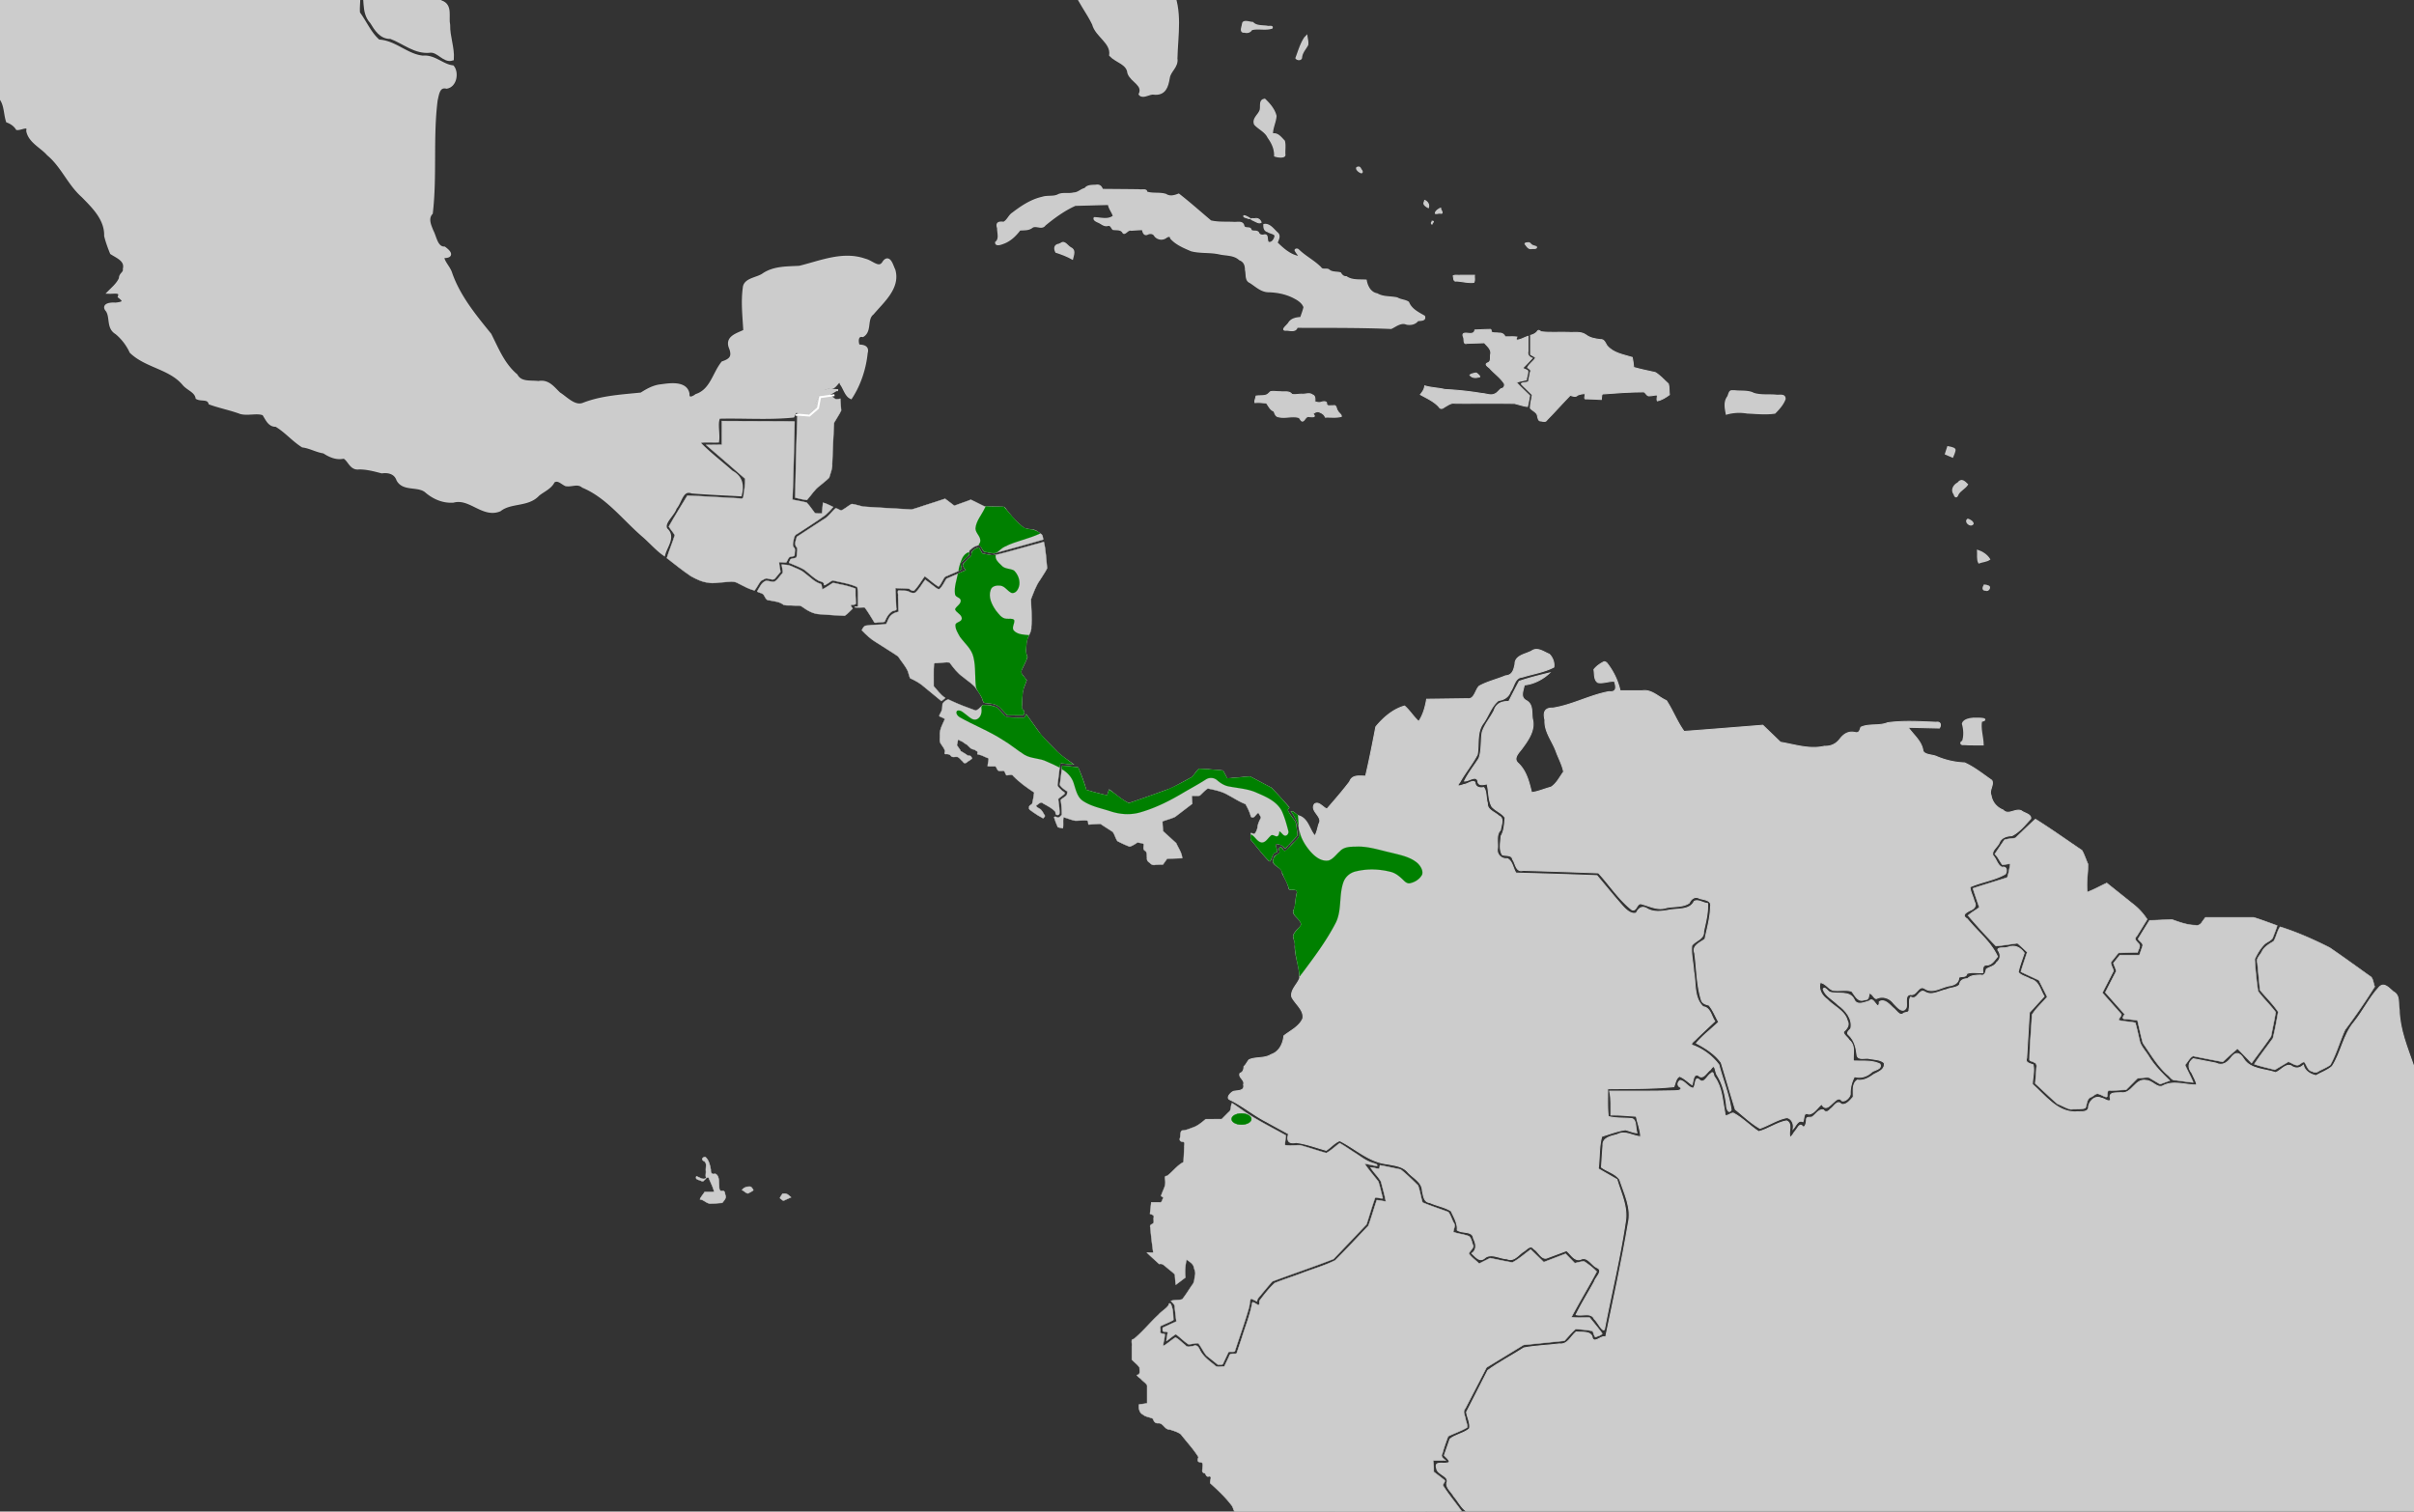 <svg xmlns="http://www.w3.org/2000/svg" width="1458" height="913" viewBox="0 0 385.763 241.565"><rect x="0" y="0" width="385.763" height="241.565" fill="#333333" stroke="none"/><g style="display:inline"><path style="fill:#ccc;stroke:#ccc;stroke-width:.318px;stroke-linecap:butt;stroke-linejoin:miter;stroke-opacity:1" d="M311.307 71.459s.98.168 1.037.392c.057.225-.346 1.122-.346 1.122l-1.037-.449z"/><path style="opacity:1;fill:#ccc;fill-opacity:1;stroke:#ccc;stroke-width:.228;stroke-miterlimit:4;stroke-dasharray:none;stroke-opacity:1" d="M-29.041-13.6c-.744.102-.939 1.062-.849 1.642.506.277 1.326.136 1.294-.558.006-.344.02-1.027-.445-1.084zM-35.936-15.77c-.086.775.677 1.351 1.277 1.712.168-.381.099-.879-.366-1.012-.313-.215-.568-.537-.911-.7zM198.524 4.12c-.092.367-.325 1.098.355.99.472.15.898 0 1.142-.4 1.048-.263 2.22.105 3.238-.236.175-.403-.59-.132-.778-.258-.784-.107-1.713.01-2.292-.6-.502-.014-1.524-.444-1.6.187l-.065.317zM208.513 6.04c-.656.985-.979 2.156-1.395 3.246.185.298.868.342.856-.159.087-.76.634-1.316.975-1.953.08-.485-.073-.971-.13-1.451l-.306.316zM201.976 15.912c-.766.174-.38 1.197-.596 1.742-.265.75-1.229 1.299-.869 2.21.658.742 1.713 1.143 2.15 2.095.634.873 1.098 1.865 1.054 2.955.26.122 1.697.384 1.589-.222-.055-.709.104-1.5-.083-2.157-.521-.516-1.034-1.305-1.905-1.096-.019-1.01.51-1.925.57-2.91-.24-.994-.96-1.864-1.694-2.567a.377.377 0 0 0-.215-.05zM175.123 29.629c-.601.034-1.375-.022-1.734.523-.647.12-1.1.718-1.81.713-.784.214-1.674-.06-2.413.253-.755.44-1.779.155-2.614.441-1.773.398-3.315 1.43-4.728 2.513-.595.382-.812 1.173-1.44 1.477-.8-.099-1.23.055-.935.916-.018.754.383 1.697-.319 2.262-.048.57.77.31 1.087.18 1.154-.374 2.054-1.246 2.748-2.169.697-.053 1.455.034 2.028-.467.659-.33 1.512.394 2-.315 1.483-1.22 3.08-2.387 4.836-3.167l5.321-.139c.095.696.62 1.25.796 1.895-.903.688-2.042.291-3.06.264-.2.41.558.625.838.78.414.226.752.543 1.277.43.52-.15.6.369.863.622.574.097 1.316-.08 1.627.565.329.316.735-.627 1.3-.433.593-.051 1.19-.075 1.784-.114.094.408.262 1.047.842.725.45-.197.931-.103 1.16.344.46.526 1.25.634 1.809.173.295-.175.664-.28.717.174.848.96 2.116 1.487 3.289 1.982 1.442.368 2.968.163 4.427.482 1.114.256 2.397.116 3.27.95.767.295.978.918.968 1.67.195.669-.077 1.638.719 1.972.95.603 1.83 1.51 3.053 1.465 1.442.058 2.864.358 4.126 1.062.602.31 1.24.784 1.452 1.426-.12.576-.346 1.124-.531 1.681-.732.047-1.52.185-1.922.86-.271.438-1.438 1.234-.281 1.113.57.058 1.385.286 1.596-.459 5.01.021 10.025-.032 15.032.186.786-.373 1.584-1.075 2.512-.68.635.112 1.343-.025 1.726-.557.441-.092 1.32.038 1.068-.69-.99-.566-2.11-1.114-2.541-2.227-.523-.36-1.245-.338-1.794-.676-1.065-.246-2.242-.076-3.2-.653-1.087-.185-1.613-1.231-1.777-2.192-1.068-.072-2.234.096-3.154-.543-.452.025-.735-.268-.944-.62-.616-.179-1.357-.01-1.875-.504-.422-.23-.986.134-1.298-.366-1.066-1.068-2.452-1.755-3.53-2.807-.196-.242-.73-.091-.4.23.083.252.554.634.439.842-1.403-.268-2.514-1.275-3.478-2.224.186-.506.583-1.136.034-1.589-.584-.518-1.2-1.473-2.096-1.306-.02.453.053.961.596 1.083.33.261 1.03.292 1.192.649-.013.522-.504 1.33-1.113 1.092-.33-.386.062-1.366-.72-1.139-.382.069-.727-.05-.856-.41-.28-.412-1.02-.034-1.203-.45-.073-.53-.983-.062-1.139-.612-.157-.84-1.057-.477-1.685-.557-1.19-.048-2.45.045-3.587-.231-1.702-1.432-3.358-2.917-5.116-4.284-.666.255-1.396.484-2.047.052-.994-.328-2.133-.05-3.093-.385.05-.548-.81-.26-1.144-.358-1.974-.031-3.949-.038-5.923-.057-.176-.495-.458-.78-1.032-.667z"/><path style="opacity:1;fill:#ccc;fill-opacity:1;stroke:#ccc;stroke-width:.228;stroke-miterlimit:4;stroke-dasharray:none;stroke-opacity:1" d="M169.25 39.049c-.754.106-.798.666-.5 1.239.884.282 1.794.625 2.618 1.09.149-.677.525-1.428-.32-1.79-.483-.26-.914-1.143-1.5-.677l-.298.138zM217.094 26.723c-.653.024-.038.666.244.776.381.262.412-.097.181-.34-.104-.156-.182-.454-.425-.436z"/><path style="opacity:1;fill:#ccc;fill-opacity:1;stroke:#ccc;stroke-width:.161;stroke-miterlimit:4;stroke-dasharray:none;stroke-opacity:1" d="M200.44 35.306c.313.15.802.462 1.095.22-.197-.456-.537-.694-1.053-.571-.763-.068-.761.05-.074.335z"/><path style="opacity:1;fill:#ccc;fill-opacity:1;stroke:#ccc;stroke-width:.161;stroke-miterlimit:4;stroke-dasharray:none;stroke-opacity:1" d="M198.778 34.471c-.164.255.416.3.573.392.107.065.636.159.27-.038-.26-.147-.538-.325-.843-.354zM227.588 32.316c-.208.417.389.723.663.877.191-.47-.092-.907-.514-1.133-.104-.15-.096.216-.149.256zM230.13 33.291c-.296.181-.745.442-.765.812.228.09.572-.08.843-.02.518.119.054-.54-.035-.775-.009-.013-.026-.024-.044-.017zM229.02 35.356c-.214.03-.398.294-.203.455.01-.096.337-.376.202-.455zM233.379 43.996c-.363.053-.844-.093-1.151.104.118.306-.008.928.528.809.918.055 1.85.325 2.764.22.2-.323.06-.77.107-1.134h-2.248zM244.185 38.789c-.206.017-.717.058-.36.338.245.38.518.73 1.031.586.206-.003.848.06.646-.299-.323-.118-.704-.149-.926-.464-.103-.101-.238-.186-.391-.161zM202.754 62.86c-.509.547-1.363.306-2.03.444-.028.33-.277.747-.167 1.045.595-.094 1.214.035 1.817.047.353.463.611 1.121 1.202 1.314.164.358.241.82.724.902 1.062.264 2.202-.19 3.258.112.262.155.401.846.795.456.286-.299.452-.75.96-.585.533.027 1.024.077.502-.443.14-.178.645-.435.906-.344.45.155.914.39 1.069.866.846-.047 1.745.106 2.56-.124.012-.336-.463-.563-.58-.88-.293-.303-.141-1.006-.735-.82-.31-.062-.959.162-1.036-.272.075-.487-.544-.417-.843-.296-.342.112-.7.034-1.033-.072.006-.407.099-.945-.41-1.11-.46-.365-1.112-.044-1.658-.101-.528-.015-1.13.148-1.613.026-.403-.6-1.244-.32-1.854-.425-.512.022-1.088-.118-1.56.002l-.274.258zM235.824 59.617c-.3.068-.706.127-.922.326.325.42.855.465 1.338.323.546.043-.062-.446-.254-.602a.28.28 0 0 0-.162-.047z"/><path style="opacity:1;fill:#ccc;fill-opacity:1;stroke:#ccc;stroke-width:.161;stroke-miterlimit:4;stroke-dasharray:none;stroke-opacity:1" d="M237.623 52.661c-.644.013-1.286.053-1.928.08-.093.59-.577.58-1.085.532-.58-.074-1.035-.044-.725.627.142.375-.087 1.184.56.968l2.771-.091c.453.543 1.183 1.072.988 1.868-.096.47.138 1.112-.423 1.338-.722.274.173.653.4.988.726.782 1.643 1.427 2.212 2.33.119.362-.073.778-.491.813-.383.264-.62.713-1.095.875-.626.283-1.332-.084-1.984-.1a51.133 51.133 0 0 0-5.93-.638c-1.053-.256-2.198-.27-3.213-.576-.044.536-.36.976-.689 1.385 1.025.574 2.132 1.053 2.937 1.929.244.404.561.35.884.07.555-.284 1.06-.745 1.732-.605 3.158.014 6.325-.028 9.478.021.685.159 1.375.419 2.065.491.157-.567.237-1.151.353-1.727-.706-.709-1.471-1.387-2.127-2.128.517-.188 1.068-.272 1.602-.407.032-.478.292-.98.21-1.445-.189-.215-.679-.21-.742-.5.517-.473.975-1.008 1.462-1.513-.533-.206-.8-.555-.662-1.12v-2.367c-.586.173-1.144.56-1.755.593-.275-.125-.078-.349-.028-.486-.62-.081-1.257-.017-1.883-.038-.164-.41-.542-.633-.994-.583-.395-.09-.936.048-1.249-.228.07-.213-.008-.449-.295-.357-.12-.001-.238 0-.357.001z"/><path style="opacity:1;fill:#ccc;fill-opacity:1;stroke:#ccc;stroke-width:.161;stroke-miterlimit:4;stroke-dasharray:none;stroke-opacity:1" d="M245.594 53.063c-.264.284-.632.44-1.004.542v3.044c.234.19.706.289.796.577-.358.55-1.006.934-1.27 1.521.274.203.666.368.433.765l-.298 1.506c-.286.169-1.425.1-1.056.45l1.673 1.634c-.091.708-.327 1.43-.315 2.136.386.445 1.113.637 1.163 1.312.073.315.126.77.575.728.333.062.727.192.92-.183 1.27-1.28 2.454-2.639 3.715-3.927.39.114.85.341 1.177-.021.364-.156.82-.242 1.192-.24.102.316-.328.98.257.833.781.013 1.56.065 2.341.103.059-.282 0-.64.16-.881 2.207-.17 4.424-.33 6.638-.335.348.137.486.755.973.623.37.02.975-.218 1.194-.08.008.276-.125.655-.02.887.723-.14 1.351-.555 1.933-.977-.074-.57 0-1.205-.163-1.734-.693-.604-1.299-1.339-2.096-1.811-1.155-.251-2.313-.49-3.452-.808-.056-.535-.101-1.074-.22-1.6-1.43-.442-3.111-.689-4.079-1.928-.246-.398-.418-.998-1.024-.927-.829-.103-1.678-.239-2.346-.77-.815-.57-1.869-.291-2.8-.382-1.431-.05-2.88.084-4.3-.091-.339-.193-.416-.402-.697.034z"/><path style="opacity:1;fill:#ccc;fill-opacity:1;stroke:#ccc;stroke-width:.228;stroke-miterlimit:4;stroke-dasharray:none;stroke-opacity:1" d="M276.708 62.474c-.437.053-.41.742-.658 1.026-.542.81-.32 1.796-.16 2.661 1.084-.318 2.208-.36 3.323-.176 1.462.064 2.963.228 4.409.018.642-.647 1.309-1.387 1.615-2.24.023-.824-.897-.495-1.448-.585-1.176-.112-2.428.077-3.554-.292-.894-.471-2.013-.29-3.002-.409a9.03 9.03 0 0 0-.525-.003z"/><path style="opacity:1;fill:#ccc;fill-opacity:1;stroke:#ccc;stroke-width:.322;stroke-miterlimit:4;stroke-dasharray:none;stroke-opacity:1" d="M315.586 114.848c-.63.015-1.74.145-1.91.82.256.885.32 1.967.014 2.842-.45.132-.313.51.15.414.998.075 2 .032 3 .043-.036-1.242-.502-2.557-.247-3.77.186.017.83-.18.336-.285-.442-.076-.895-.07-1.343-.064z"/><path style="opacity:1;fill:#ccc;fill-opacity:1;stroke:#ccc;stroke-width:.228;stroke-miterlimit:4;stroke-dasharray:none;stroke-opacity:1" d="M312.87 77.208c-.645.33-1.088 1.11-.588 1.746.16.57.43.558.606.012.375-.619 1.13-.95 1.504-1.535-.482-.469-.943-.973-1.48-.252zM314.472 83c-.558.35.395 1.256.814.707.013-.315-.531-.624-.814-.707zM316.038 87.981c.062.63-.1 1.4.193 1.958.543-.207 1.239-.23 1.696-.561-.401-.658-1.15-1.158-1.889-1.397zM317.158 93.515c-.259.208-.412.874.154.774.416.285.921-.579.316-.645-.149-.06-.305-.13-.47-.13z"/><path style="opacity:1;fill:#ccc;fill-opacity:1;stroke:#ccc;stroke-width:.571;stroke-miterlimit:4;stroke-dasharray:none;stroke-opacity:1" d="M-62.12-44.146c.604 1.06.289 2.557 1.116 3.45 4.83-.037 9.662-.829 14.49-1.171.523.198 2.346-.716 2.04.266-.224.628-.663 1.697.436 1.74 7.918 2.933 15.851 5.843 23.854 8.55 6.145-.007 12.291-.044 18.437-.069.347-1.03-.756-3.293.685-3.394 3.817-.321 7.66-.144 11.487-.194 2.675 2.525 4.964 5.493 7.96 7.666 1.144.616 2.778.62 2.956 2.175l3.475 7.899c2.708 1.17 5.316 2.71 8.135 3.553 1.836-1.274 2.126-3.79 3.036-5.676.776-.057 1.813-.048 2.056-.95 1.182-.128 2.303.86 3.561.501 1.41-.257 2.733-.269 3.664.96 1.357 1.265 3.168 2.2 4.235 3.677 2.028 4.668 4.113 9.68 8.372 12.855.86 1.854-.018 4.19 1.527 5.832.682 1.124 1.504 2.477 3.035 2.408 2.117.778 3.945 2.51 6.369 2.205 1.294-.057 2.214 1.67 3.441 1.27.12-1.778-.639-3.582-.592-5.4-.284-1.287.449-3.13-1.178-3.67-.643-.328-1.607-1.111-.16-.835 1.586.386 2.363.029 1.8-1.665.154-.94-.871-2.89.734-2.545 1.16-.164 1.098-1.457 1.462-2.21 1.086-.258 2.233-.46 3.114-1.256 1.013-.425 1.265-1.265.39-1.99.112-.759 1.641-1.046 2.038-.239 1.104.558 2.411-.47 3.511-.727 2.076-.752 3.009-2.884 4.912-3.915 2.076-1.48 4.176-3.263 6.905-3.243 2.133-.112 4.394-1.14 6.36.067 1.828.86 4.008 1.509 5.943.79-.758-.702-.87-2.365.254-2.715 1.852-.502 2.535 1.518 3.818 2.321 1.41.752 1.963 2.508 3.633 2.831.818.334.813 1.69 1.692.523 1.123-.658 3-1.758 3.933-.253.568.534.253-1.203-.207-1.522-.4-.24-.854-1.01.008-.74 1.037.087 2.221.66 3.183.493-.685-1.15-.613-1.713.881-1.886.963.058.992-1.748.6-1.687-.626.48-1.951 1.266-2.563.494.233-.895-.578-1.495-1.417-1.06-.792.444-2.042-.307-1.972-1.008.584-1.417 1.417-1.798 2.794-1.135 4.047.644 7.962-1.083 12.013-.754.398-.49.59-1.782 1.232-1.872.777.857.878 2.731 2.442 2.16 1.16-.025 2.623.067 3.151-1.201.92.972 2.186 1.398 3.494.914.76.085 1.786-.663 2.425-.269.07 1.223 1.93.817 2.655 1.502 1.87.986 3.812 2.182 4.795 4.058 2.817-.581 5.21-2.406 7.987-3.044 2.987 1.433 4.511 4.61 6.882 6.755.562.299 1.512.026 1.52.974.38 1.328.686 2.675 1.034 4.01-1.476 1.343-1.205 3.418-1.405 5.19.446-.138 1.39-1.864 1.681-.857 1.341 1.407-.277 2.309-.359 3.4.822 1.987 2.203 3.71 3.123 5.617.463 1.883 3.01 2.885 2.747 4.99.932.977 2.742 1.24 2.9 2.837.443 1.283 2.49 1.814 1.826 3.412.422.464 1.462-.314 2.078-.204 1.718.2 2.076-1.01 2.311-2.399.155-1.186 1.431-1.818 1.219-3.102.087-3.738.884-7.69-.85-11.208-.866-1.798-1.895-3.562-1.886-5.617-.016-1.469-.372-2.815-1.42-3.914-1.54-2-2.841-4.2-3.161-6.724-.442-2.435-1.48-4.753-1.915-7.166.782-1.85.442-3.962 1.387-5.789.76-1.485.888-3.728 2.634-4.447.596-1.055.338-2.83 1.53-3.475.336.135 1.337 1.179 1.329.318-.471-.558-.43-1.483.54-1.22 1.475.275 2.61-.233 3.452-1.434 1.154-1.295 2.531-2.412 4.327-2.654 1.389-.49-.666-.39-1.092-.422-29.125-.299-58.253-.142-87.38-.2-55.915-.005-111.83-.002-167.745-.003l.257.467z"/><path style="opacity:1;fill:#ccc;fill-opacity:1;stroke:#ccc;stroke-width:.571;stroke-miterlimit:4;stroke-dasharray:none;stroke-opacity:1" d="M-46.015-40.976c-4.756.595-9.548.925-14.32 1.39 1.029.524 1.44 1.536 1.057 2.601-.05 1.4 2.126 1.863 1.758 3.406-.29 1.077.882 1.436 1.116 2.32 1.142.955 1.123 2.451 1.774 3.642.981.77 1.491 1.86 1.268 3.1-.057 1.303 1.916 1.538 1.664 2.962-.148 2.793 2.384 4.591 4.669 5.729 2.872 1.86 5.505 4.259 7.387 7.047-.984 1.477-.26 3.355-.843 4.922-1.38.666-3.108.012-4.611.035-1.369-.344-1.598-.152-.518.847.984 1.046 2.87 1.406 2.889 3.1.451.962 1.872.274 2.55 1.05 1.335.534 2.097 2.141 3.532 2.345 1.683-.058 1.268-2.39 2.44-2.931.926.417.8 1.377.458 2.107.271.823.64 1.639.68 2.505 1.368.657 2.747 1.411 4.098 2.113 2.385 2.503 2.757 6.339 1.56 9.466-.327.82-.763 1.975.682 1.629.97-.166 1.948.026 1.982 1.128.612.36 1.52.273 1.932 1.04 1.268 1.504 3.212 2.211 4.463 3.763 1.092 1.162 2.33 2.196 3.732 2.937.955.896 1.077 2.22 1.035 3.405.817 1.208 2.321.586 3.077-.323 1.822-1.28.761-3.987-.829-5.02-.892-.733-.232-2.203-1.519-2.687-.457-.38-1.358-1.229-1.422-.152-.843.242-2.414.377-2.914-.05-.21-3.619-1.86-7.027-3.454-10.249-.67-1.186-1.924-2.137-1.657-3.647-.258-2.055-.876-4.256-2.865-5.341-1.525-1.242-2.688-2.873-3.787-4.476-.252-1.437-2.144-1.795-2.757-2.827-.013-1.636.261-3.44-.912-4.779-.68-.614-2-.149-2.88-.306.813-.513 1.527-1.468.531-2.195-.725-.681-2.699.127-2.498-1.367.444-1.529-.768-2.4-1.769-3.358l-5.07-5.08c-.32-2.458.315-5.285-1.48-7.328-1.105-1.356.198-3.072.288-4.568.092-.686.245-1.683 1.198-1.133 1.684.367 3.084 1.515 4.444 2.346.148-.38-.487-1.68.386-1.195 1.577.671 2.412 2.261 3.743 3.176.82.213 2.466-.37 2.305 1.018.525 2.175.165 4.895 2.2 6.407.765 1.118.278 2.644 1.104 3.794.677 1.042.878 2.905 2.359 3.086.483 1.235.16 3.064 1.78 3.63 1.494.332.477 2.101 1.64 2.757 1.791 1.53 3.55 3.316 5.768 4.16.688.691 2.522-.209 2.388 1.217-.263 1.11-.807 2.497.376 3.34.98 1.124 2.5 1.359 3.822 1.782.096.944.95 1.61.847 2.616.924.266 2.352-.52 2.901.717.542 1.036 1.685 2.37.52 3.369-.56.869-1.917 2.41-.394 3.102 2.01.937 3.805 2.246 5.608 3.476.78-.429 1.885.45 2.526.935.93 1.076.808 2.576 1.199 3.799.64.242 1.19.638 1.54 1.178.597.051 1.955-.805 1.714.404.297 1.662 2.206 2.495 3.254 3.702 2.259 1.875 3.305 4.708 5.496 6.661 1.765 1.786 3.77 3.746 3.701 6.42.227.93.564 1.85.917 2.71.962.616 2.415 1.163 2.069 2.59.11.71-.646.788-.631 1.52-.368.87-1.107 1.502-1.764 2.16.651.024 1.955-.283 1.604.72 1.072.82.653 1.136-.678 1.258-.595-.065-2.094.04-1.284.93.756 1.118.074 2.787 1.484 3.592a8.734 8.734 0 0 1 2.331 3.038c2.422 2.323 6.242 2.512 8.437 5.146.682.803 1.886 1.096 2.115 2.189.674.352 1.763-.08 2.058.85 1.582.573 3.284.896 4.872 1.492 1.191.325 2.692-.215 3.708.245.49.733.893 1.869 1.95 1.783 1.56.899 2.737 2.35 4.27 3.316 1.19.148 2.202.78 3.39.955.968.632 2.018 1.108 3.2.823.907.454 1.11 1.938 2.423 1.728 1.268 0 2.459.326 3.62.629 1.112-.153 2.216.15 2.61 1.296.865 1.6 3.094.755 4.43 1.749 1.196 1.056 2.714 1.755 4.378 1.638 2.67-.74 4.761 2.506 7.411 1.402 1.772-1.4 4.501-.67 6.11-2.439.856-.703 1.96-1.092 2.437-2.123.799-.542 1.416.252 2.06.536.938.147 1.854-.463 2.725.258 3.96 1.665 6.551 5.23 9.718 7.932 1.05.92 2.11 2.116 3.167 2.873.344-1.224 1.636-2.738.349-3.847-.687-1.101 1.112-2.338 1.462-3.496.858-.948 1.029-3.174 2.726-2.56 2.555.2 5.117.31 7.676.444.375-1.524.103-2.79-1.392-3.57-1.79-1.614-3.87-3.143-5.433-4.877 1.041-.23 2.127-.097 3.186-.134.165-1.186-.319-3.002.23-3.813 3.94-.103 7.924.21 11.839-.177.213-.367.201-.966.92-.657 1.638.768 2.037-.86 2.703-1.981.479-.956 1.093-2.098 2.389-1.92.88.088 1.36-1.922 1.768-.583.492.64.77 1.803 1.47 2.143 1.358-2.095 2.176-4.616 2.42-7.087.292-.967-.558-1-1.244-1.044-.29-.64-.341-1.936.72-1.75 1.23-.765.373-2.616 1.539-3.534 1.63-1.929 4.224-4.092 3.405-6.882-.294-.535-.701-2.34-1.496-1.233-.803 1.399-1.977-.073-3.086-.309-3.502-1.252-7.067.317-10.449 1.139-1.947.12-3.982.017-5.686 1.134-.968.741-2.989.754-3.095 2.096-.32 2.3-.038 4.625.085 6.93-1.272.637-3.04 1.009-2.258 2.75.493 1.395-.051 1.921-1.304 2.343-1.402 1.753-1.779 4.413-4.214 5.224-.574.442-1.444.783-1.397-.31-.34-1.79-2.867-1.425-4.217-1.23-1.21.106-2.234.71-3.196 1.318-3.103.323-6.264.472-9.207 1.615-1.467.599-2.784-.941-3.954-1.676-.972-.909-1.737-2.084-3.277-1.774-1.307-.164-2.86.184-3.597-1.161-2.059-1.73-3.028-4.22-4.19-6.518-2.465-3.038-5.012-6.131-6.294-9.855-.28-.905-1.293-1.8-1.261-2.694 1.462.076 1.362-.466.282-1.263-1.312-.015-1.487-1.794-1.98-2.701-.39-.96-.91-2.056-.123-2.958.694-5.977.017-12.055.771-18.032.23-.915.35-2.418 1.71-2.109 1.389-.238 1.664-2.29.944-3.17-1.662-.204-2.918-1.723-4.72-1.543-2.587-.236-4.483-2.458-7.096-2.572-1.422-1.211-2.139-3.029-3.24-4.502-.134-1.22.252-2.674-.175-3.763-4.437-3.279-6.507-8.52-8.643-13.33-1.651-1.193-3.156-2.753-4.894-3.73-1.957-.08-3.977-.367-5.857.125-1.53-.29-1.266 1.894-1.973 2.8-.628 1.388-1.601 3.69-3.59 2.9-2.834-.952-5.448-2.423-8.17-3.63l-3.918-9.026c-3.578-.958-5.63-4.235-8.255-6.524-1.042-.875-1.78-2.453-3.397-1.995-2.983.027-5.962.178-8.942.292-.446.966.444 3.334-1.003 3.248-6.325.052-12.688.324-18.989.24-8.545-3.11-17.168-6.107-25.654-9.314-.119-.386.605-1.185.193-1.372z"/><path style="opacity:1;fill:#ccc;fill-opacity:1;stroke:#ccc;stroke-width:.057;stroke-miterlimit:4;stroke-dasharray:none;stroke-opacity:1" d="M132.06 62.433c-.567.012-.735.664-1.005 1.04-.572.98-1.102 1.995-1.711 2.947-.638.045-1.3-.173-1.922-.154-.154 4.42-.273 8.843-.348 13.266.614.156 1.26.307 1.877.377.687-.76 1.204-1.67 2.055-2.282.49-.436 1.053-.825 1.498-1.289.2-.73.543-1.438.484-2.21.078-2.188.182-4.375.294-6.561.368-.657.828-1.294 1.139-1.963-.061-.628-.096-1.259-.135-1.89-.343.079-.76.203-1.025-.112-.205-.194-.527-.35-.673-.561.03-.205.59-.636.218-.605-.249.003-.497-.004-.746-.003z"/><path style="opacity:1;fill:#ccc;fill-opacity:1;stroke:#ccc;stroke-width:.057;stroke-miterlimit:4;stroke-dasharray:none;stroke-opacity:1" d="M115.347 69.178v1.891l-2.518.03c2.071 1.804 4.175 3.581 6.23 5.398.039.89-.095 1.794-.245 2.675.012.432-.182.608-.618.478-2.785-.146-5.568-.34-8.354-.448-.985 1.647-2.028 3.272-2.962 4.943.277.481.678.895.952 1.372-.364 1.24-.91 2.426-1.27 3.667 1.264.984 2.508 2.002 3.843 2.896.878.476 1.794.94 2.81 1.036.799.177 1.616-.051 2.424-.071.8-.044 1.69-.267 2.4.223.82.408 1.64.876 2.53 1.103.39-.48.644-1.07 1.027-1.542.378-.138.718-.533 1.145-.348.381.046.899.31 1.164-.108.277-.325.542-.659.815-.987-.066-.51-.21-1.056-.219-1.549.38-.008.779.083 1.147.045.185-.267.273-.643.5-.853.271-.149.886-.02.835-.427-.02-.405.21-.887-.181-1.177-.232-.39-.017-.879.045-1.295.068-.351.183-.677.553-.814 1.51-1.019 3.085-1.95 4.54-3.042.424-.387.86-.81 1.195-1.254-.534-.232-1.053-.568-1.622-.685-.078.573-.087 1.156-.164 1.73-.37-.042-.804.038-1.134-.077-.445-.555-.821-1.187-1.326-1.683-.746-.174-1.5-.307-2.252-.458.165-4.155.25-8.313.342-12.47-.214-.096-.599-.013-.87-.046-3.588-.027-7.175-.03-10.762-.045v1.892z"/><path style="opacity:1;fill:#ccc;fill-opacity:1;stroke:#ccc;stroke-width:.057;stroke-miterlimit:4;stroke-dasharray:none;stroke-opacity:1" d="M148.377 80.572c-.905.279-1.801.615-2.71.858-2.573-.158-5.15-.288-7.72-.465-.611-.133-1.222-.344-1.838-.421-.578.296-1.072.76-1.653 1.03-.33-.045-.621-.332-.938-.338-.667.602-1.165 1.387-1.98 1.817l-4.203 2.745c-.13.543-.489 1.241.024 1.702.124.333-.015.75-.008 1.116-.016.236-.023.558-.346.569-.28.12-.712.036-.775.411-.043.122-.262.385 0 .397.76.338 1.563.624 2.274 1.045.793.59 1.49 1.32 2.37 1.788.306.136.873.165.775.63.13.2.407-.122.557-.172.3-.161.577-.44.89-.528 1.301.327 2.67.489 3.888 1.062.18.643.093 1.342.126 2.008v1.077c-.145.056-.498-.01-.548.15.53.086 1.078.007 1.614.017.574.766 1.057 1.593 1.552 2.405.23.119.535-.046.791-.012.28-.041.615.007.863-.13.274-.63.611-1.312 1.245-1.663.29-.115.755-.083.588-.51-.05-1.062-.09-2.124-.129-3.187.732.078 1.48.027 2.205.12.21.177.488.378.776.298.665-.694 1.146-1.534 1.706-2.307.74.542 1.42 1.182 2.204 1.66.325-.25.466-.698.7-1.03.15-.321.329-.612.71-.686.763-.367 1.596-.628 2.305-1.082-.092-.311-.232-.7-.181-1.003l1.374-1.272c-.028-.333-.113-.686.254-.868.36-.398.897-.627 1.419-.696.306.297.423.773.714 1.048.528.081 1.06.237 1.586.275 2.615-.733 5.245-1.435 7.848-2.198-.067-.347-.057-.795-.448-.948-.403-.263-.763-.625-1.282-.62-.446-.117-.961-.095-1.362-.301a14.6 14.6 0 0 1-2.547-2.613c-.249-.224-.39-.66-.711-.742-1.013-.034-2.042-.004-3.045-.079l-2.165-1.068-2.645.964-1.47-1.116-2.654.863z"/><path style="opacity:1;fill:#ccc;fill-opacity:1;stroke:#ccc;stroke-width:.057;stroke-miterlimit:4;stroke-dasharray:none;stroke-opacity:1" d="M125.016 90.856c.057.34.202.703-.145.941-.367.39-.632.933-1.138 1.164-.445.081-.897-.16-1.324-.137-.729.264-1.007 1.026-1.376 1.625-.121.201.311.19.411.284.371.069.628.269.755.617.159.278.333.613.717.584.792.173 1.665.201 2.317.734.486.143 1.047.05 1.564.1.49.067 1.068-.125 1.456.252.829.583 1.753 1.12 2.806 1.14 1.307.108 2.62.185 3.928.246.484-.309.848-.764 1.269-1.147-.157-.27-.569-.657.006-.602.217-.019.599-.041.504-.356-.063-.742-.06-1.487-.059-2.231-.838-.3-1.69-.555-2.571-.7-.352-.052-.724-.22-1.062-.198-.55.334-1.079.751-1.657 1.014-.118-.262-.048-.638-.209-.846-1.055-.284-1.78-1.145-2.632-1.758-.594-.543-1.412-.743-2.124-1.1-.476-.24-1.02-.213-1.538-.258l.103.632zM162.893 87.691c-1.4.366-2.786.81-4.207 1.082-.58-.053-1.146-.194-1.715-.306l-.57-.975c-.456.153-.947.422-1.157.856.134.333-.02.558-.3.758l-1.069 1.047c.018.385.219.72.523.959l-3.143 1.379c-.375.559-.622 1.247-1.16 1.679-.423-.014-.722-.424-1.065-.627-.393-.29-.781-.635-1.18-.89-.527.687-.939 1.48-1.583 2.07-.34.116-.785.022-1.065-.19-.484-.2-1.058-.094-1.577-.16-.295.038-.033.63-.104.89.024.834.055 1.669.07 2.504-.656.128-1.294.475-1.57 1.096-.178.273-.23.68-.45.88-1.023.144-2.065.065-3.083.236-.445 0-.592.422-.77.739.697.726 1.424 1.433 2.312 1.94 1.152.754 2.35 1.459 3.48 2.235.52.803 1.192 1.525 1.58 2.4.131.357.194.752.348 1.093.822.369 1.612.806 2.278 1.41.911.743 1.816 1.494 2.725 2.241.194-.168.459-.307.605-.503-.747-.48-1.252-1.223-1.837-1.868.025-1.209-.05-2.424.046-3.629.17-.132.48-.028.693-.09.594-.012 1.208-.167 1.793-.073.627.845 1.27 1.7 2.15 2.314.61.518 1.307.954 1.86 1.524.524.717 1.104 1.422 1.336 2.291.04.283.294.359.55.342.844.036 1.796.182 2.339.887.331.35.659.702.988 1.054.847.038 1.695.038 2.543.032.145-.296.347-.597-.008-.834-.389-.306-.17-.79-.184-1.205.082-.699.012-1.428.198-2.105l.544-1.46c-.316-.43-.683-.84-.96-1.29.344-.813.8-1.59 1.09-2.419-.102-.395-.375-.75-.238-1.175.1-.7-.005-1.449.384-2.077.225-.505.517-.994.469-1.564.16-1.474-.036-2.96-.049-4.428.424-1.054.77-2.15 1.45-3.084.366-.62.824-1.22 1.129-1.855-.16-1.405-.19-2.834-.521-4.215l-3.918 1.084z"/><path style="opacity:1;fill:#ccc;fill-opacity:1;stroke:#ccc;stroke-width:.057;stroke-miterlimit:4;stroke-dasharray:none;stroke-opacity:1" d="M151.467 111.797c-.34.121-.683.378-.847.698-.04.466-.006.955-.28 1.368-.056.24-.481.612-.028.684.208.132.544.199.676.387-.356.82-.854 1.633-.794 2.558.032.394-.085.833.056 1.198.242.443.631.831.767 1.32.003.157-.21.52.1.502.323-.03.666.01.852.306.242.29.7.08 1.04.144.33.124.553.506.841.731.238.413.518.295.811.005l.089-.06c.03-.02.116-.055.146-.076.029-.02.43-.322.458-.342.03-.021-.24-.372-.211-.393.03-.021-.547-.084-.517-.105.029-.021-1.12-.68-1.09-.702.029-.02-.637-.907-.608-.928.03-.022.143-.88.172-.902.03-.02.594.331.624.31.03-.02.745.527.775.507.03-.02.702.685.732.665.03-.02.488.182.518.162.03-.019.392.27.422.252.03-.019.022.218.053.2.03-.018-.08.266-.048.249.031-.017.152.053.184.037.633.132 1.023.419 1.626.623.012.418-.14.843-.158 1.246.41.08.844.016 1.263.038.22.218.262.74.617.727.288.072.8-.184.871.207.113.167.153.614.456.473.329-.024.717-.193.917.16.98 1.01 2.14 1.826 3.316 2.605-.097.605-.164 1.231-.332 1.818-.187.176-.54.27-.479.592-.118.363.408.497.601.71.518.376 1.065.712 1.638 1.004.129-.147.427-.342.195-.543-.238-.393-.419-.854-.88-1.05-.294-.193-.709-.389-.184-.596.284-.259.57-.494.903-.163.675.378 1.413.732 1.925 1.312.008.234.024.516.345.512.382.028.322-.464.298-.708-.013-.617-.134-1.235-.2-1.84.303-.328.747-.532 1.036-.86.092-.27-.359-.342-.482-.527-.245-.24-.551-.502-.674-.804.176-1.158.263-2.331.444-3.485.196-.141.516.04.749.015.469.044.97.136 1.423.14-.985-.75-2.085-1.37-2.907-2.307-.788-.833-1.64-1.614-2.381-2.484l-2.312-3.231c-.142.317-.216.737-.668.576-.856-.029-1.714-.034-2.567-.111-.509-.515-.977-1.09-1.511-1.569-.459-.17-.922-.353-1.42-.32-.324.018-.736-.233-.944.113-.311.244-.572.649-.986.713-1.364-.485-2.722-1.004-4.03-1.619-.12-.07-.253-.155-.4-.141z"/><path style="opacity:1;fill:#ccc;fill-opacity:1;stroke:#ccc;stroke-width:.057;stroke-miterlimit:4;stroke-dasharray:none;stroke-opacity:1" d="M169.752 122.373c-.138 1.022-.242 2.05-.388 3.072.306.445.75.768 1.215 1.04-.025.313-.05.66-.38.813-.212.204-.549.344-.697.577.137.775.184 1.561.18 2.347-.252.244-.473.603-.858.352-.147-.076-.454-.086-.342.163.157.498.352.998.569 1.468.261.05.548.15.798.168.11-.575-.023-1.208.1-1.765.638.157 1.25.446 1.89.555.64.01 1.291-.11 1.922-.016.216.136.047.557.235.64.617-.074 1.24-.089 1.861-.124.637.45 1.318.849 1.96 1.285.328.446.44 1.034.75 1.47.63.338 1.284.631 1.952.89.464-.143.867-.413 1.263-.68.308.104.776.09.986.269.03.371-.196.837.208 1.069.406.249.238.753.322 1.145-.06.368.142.605.446.791.245.287.547.405.923.306.387-.023.776-.036 1.164-.031l.681-.943 2.407-.081c-.053-.879-.616-1.615-.96-2.403l-2.096-1.912c-.04-.523-.093-1.045-.096-1.57.668-.253 1.384-.42 2.023-.727l2.74-2.093-.079-1.262c.418-.027.88.054 1.271-.039.43-.375.808-.839 1.295-1.136 1.127.239 2.288.455 3.277 1.068.914.467 1.76 1.066 2.732 1.418.37.634.687 1.299.869 2.006.174.25.542.12.667-.114.17-.17.324-.368.52-.507.128.27.386.546.419.823-.29.517-.528 1.064-.568 1.658-.105.314-.213.697-.49.901-.185.031-.397-.172-.553-.11-.038.345-.072.73.005 1.057.956 1.076 1.781 2.263 2.797 3.287.105.133.338.233.356-.023.217-.388.25-.926.621-1.208.22-.011.526-.1.39-.379-.068-.348-.234-.73-.25-1.06.516.092 1.123.135 1.421.622.234.338.482-.341.723-.467.445-.492.954-.952 1.355-1.47-.05-.701-.128-1.42-.271-2.1-.43-.648-.942-1.264-1.302-1.945.04-.2.458-.387.175-.575-.895-1.007-1.797-2.019-2.735-2.981a69737.4 69737.4 0 0 1-3.423-1.814c-1.216.11-2.432.207-3.646.33-.226-.421-.426-.867-.672-1.273a96.017 96.017 0 0 0-3.8-.301c-.498.384-.762 1.01-1.242 1.401-1.138.587-2.238 1.254-3.4 1.789-2.202.77-4.389 1.6-6.606 2.318-1.158-.55-2.11-1.436-3.127-2.181-.167.288-.148.711-.364.947-1.112-.27-2.23-.546-3.318-.885-.328-1.225-.788-2.421-1.294-3.582a53.412 53.412 0 0 0-2.53-.288z"/><path style="opacity:1;fill:#ccc;fill-opacity:1;stroke:#ccc;stroke-width:.161;stroke-miterlimit:4;stroke-dasharray:none;stroke-opacity:1" d="M244.003 104.376c-.863.315-1.926.69-1.9 1.78-.186.891-.401 1.782-1.506 1.848-1.384.583-2.96.942-4.227 1.66-.636.648-.753 2.174-1.876 1.998-2.17.03-4.34.058-6.51.086-.205 1.228-.564 2.554-1.274 3.562-.82-.736-1.479-1.818-2.259-2.476-1.877.527-3.414 1.901-4.587 3.32-.508 2.635-1.018 5.272-1.637 7.886-1.003-.002-2.133-.252-2.548.888-1.144 1.504-2.384 2.934-3.628 4.36-.63-.204-1.31-1.286-1.986-.786-.789 1.123 1.391 2.001.725 3.12-.224.635-.32 1.439-.68 1.968-.908-1.048-1.069-2.786-2.607-3.221-.386-.127-.76-.659-1.095-.668.765 1.042 1.276 2.228 1.314 3.53.089.88-1.052 1.404-1.525 2.11-.33.275-.876 1.173-1.243.435-.16-.5-.688-.305-.443.17.304.699-.827.599-.894 1.242-.718 1.138 1.455 1.306 1.33 2.4.415.8.896 1.58 1.072 2.476.403.26 1.356-.21 1.294.607-.252.85-.223 1.755-.423 2.616-.663.728.64 1.353.905 1.998.63.69-.645 1.284-.894 1.87-.484.588.222 1.322.069 2.01-.003 1.763.78 3.389.732 5.161-.36.994-1.524 1.895-1.262 3.012.553 1.12 1.997 2.081 1.76 3.436-.577 1.327-1.959 1.924-3.026 2.773-.118 1.233-.732 2.563-2.044 2.99-1.071.685-2.416.34-3.522.832-.303.342-.474.779-.817 1.083-.01.48-.14.908-.629 1.08-.309.67.83 1.055.56 1.803.252 1.039-.877.948-1.55 1.069-.46.145-1.308 1.05-.631 1.337 2.044.987 3.815 2.493 5.853 3.53 1.168.659 2.351 1.29 3.526 1.937-.324 1.117-.008 1.606 1.206 1.377 1.651.214 3.215.81 4.809 1.254.719-.482 1.353-1.245 2.156-1.538 2.524 1.249 4.65 3.39 7.592 3.714 1.202.242 2.513.338 3.34 1.346.86.926 2.271 1.573 2.275 2.972.202.716.2 1.766 1.19 1.851 1.105.5 2.445.725 3.414 1.352.435.969 1.07 1.97.97 3.04.834.58 2.48.058 2.6 1.347.418.793.603 1.782-.257 2.387.664.598 1.283 1.51 2.154.637 1.045-.662 2.305.182 3.45.22 1.158.543 1.865-.755 2.772-1.247.447-.336 1.028-1.015 1.52-.328.705.39 1.185 1.637 1.99 1.482 1.078-.4 2.156-.802 3.233-1.204.708.54 1.304 1.852 2.401 1.324.996-.335 1.599.96 2.416 1.363 1.19.498-.126 1.506-.365 2.273-.95 1.755-2.064 3.515-2.912 5.27.983.278 2.385-.445 2.898.686.502.393 1.346 2.195 1.622 1.65 1.104-5.766 2.509-11.484 3.358-17.293.363-2.312-.742-4.47-1.37-6.636l-2.987-1.72c.25-1.713.095-3.517.57-5.178 1.229-.378 2.528-.88 3.78-1.056.595.137 1.282.478 1.846.481-.28-.684-.042-2.066-.803-2.253-1.24-.136-2.627-.02-3.784-.344-.172-1.473-.077-2.96-.103-4.439 3.524-.05 7.075.027 10.579-.328.226-.485.326-1.43.932-1.658.753.301 1.333.89 1.983 1.348.183-.467.179-1.925 1.042-1.473.729.73 1.333-.605 1.876-.933.84-1.256.693.206 1.102.878.921 1.45 1.275 3.11 1.488 4.78-.037.422.34 1.525.734.762-.345-2.454-1.335-4.795-1.959-7.197a9.348 9.348 0 0 0-3.974-3.04c-.916-.225.069-.759.34-1.106.975-.956 1.98-1.882 2.97-2.822-.556-.778-.699-2.188-1.848-2.308-1.537-1.449-1.138-3.752-1.512-5.63-.07-1.376-.457-2.796-.31-4.15.592-.836 1.983-1.021 1.886-2.239.322-1.477.718-2.967.642-4.49-.68-.04-1.505-.692-2.133-.336-.715 1.51-2.763 1.11-4.137 1.432-1.135.184-2.268.35-3.324-.216-.837-.56-1.41-.149-1.786.641-.82.303-1.696-.55-2.21-1.123-1.403-1.583-2.727-3.23-4.092-4.844-4.308-.17-8.618-.295-12.928-.412-.5-.71-.554-1.898-1.39-2.31-.973.123-1.788-.718-1.566-1.67.083-.961-.279-2.138.466-2.89.075-.75.666-1.874-.258-2.266-.672-.635-1.903-.937-1.824-2.032-.257-.78-.123-1.986-.6-2.502-.66.142-1.355-.071-1.381-.824-.342-.446-1.25.337-1.78.343-.468.176-1.377.49-.684-.315.843-1.547 2.03-2.94 2.825-4.481.301-1.682-.139-3.585.97-5.025.832-1.174 1.269-2.707 2.423-3.62.875-.106 1.623-.557 1.894-1.415.622-.791.676-2.26 1.91-2.316 1.667-.526 3.487-.786 5.03-1.59.137-.684-.2-1.58-.724-2.07-.923-.366-1.919-1.203-2.866-.468l-.704.293z"/><path style="opacity:1;fill:#ccc;fill-opacity:1;stroke:#ccc;stroke-width:.161;stroke-miterlimit:4;stroke-dasharray:none;stroke-opacity:1" d="M256.326 105.765c-.59.292-1.24.739-1.61 1.247.128.664-.022 1.708.661 2.072.874.151 1.776-.276 2.614-.202.317.912.404 1.801-.872 1.659-3.078.567-5.852 2.14-8.96 2.623-1.37-.052-1.556.75-1.27 1.893-.123 1.928 1.248 3.436 1.841 5.181.39 1.026.942 2.04 1.146 3.106-.628.837-1.136 1.94-2.033 2.463-1.015.259-2.107.755-3.094.854-.413-1.666-.815-3.408-2.12-4.657-.986-.847.217-1.803.7-2.536.972-1.326 2.001-2.844 1.56-4.554-.176-1.036.133-2.292-.94-2.924-1.107-.557-.52-1.606-.368-2.528 1.502-.13 3.007-.933 4.031-1.912-1.612.394-3.278.8-4.83 1.335-.576 1.067-1.118 2.151-1.675 3.228-1.136-.03-1.998.338-2.344 1.452-.592 1.178-1.547 2.245-1.91 3.492-.225 1.367-.043 2.87-.518 4.152-.744 1.192-1.718 2.392-2.294 3.608.645.053 1.816-.982 2.125-.017.027.84.91.599 1.466.474.335 1.19.176 2.556.793 3.64.604.677 1.688 1.062 2.1 1.778-.112.997-.123 2.063-.643 2.93-.059.951-.336 2.137.19 2.972.587.232 1.492-.078 1.668.767.49.678.498 2.055 1.654 1.735 4.02.12 8.039.246 12.056.407 1.772 1.94 3.23 4.206 5.3 5.86.82.43.772-1.218 1.64-.886 1.285.34 2.512 1.033 3.87.59 1.203-.268 2.65-.047 3.678-.762.287-.634.916-1.15 1.637-.741.702.235 1.989.246 1.78 1.296-.027 1.775-.536 3.496-.89 5.226-.722.559-2.11 1.044-1.648 2.2.35 2.495.31 5.085 1.062 7.503.169.584.721.718 1.22.848.674.802 1.037 1.807 1.563 2.702-1.165 1.128-2.565 2.164-3.563 3.384 1.493.78 2.98 1.734 3.957 3.094.76 2.485 1.484 4.997 2.254 7.47 1.276 1.034 2.531 2.236 3.934 3.037 1.462-.502 2.806-1.448 4.328-1.711.795.173 1.126 1.06.989 1.776.418-.462.773-1.488 1.539-1.128.266-.466.02-1.637.946-1.21.916-.084 1.387-1.093 2.079-1.585.602 1.143 1.27.204 1.94-.358.361-.35.879-.777 1.264-.195.556.187 1.266-.521 1.342-1.054-.037-.978.216-1.937.674-2.805.994.294 1.96-.01 2.71-.676.435-.428 1.758-.462 1.366-1.322-1.282-.64-2.842-.419-4.245-.499-.101-1.156.375-2.505-.703-3.335-.196-.446-.99-.88-.853-1.366.525-.447.96-1.04.576-1.732-.38-1.568-2.135-2.252-3.171-3.367-.891-.604-1.506-1.691-1.14-2.73.873.105 1.3 1.005 2.053 1.233.971.151 2.119-.146 2.98.165.527.635 1.006 1.833 2.073 1.322.709.072.577-.592.735-.993.493-.066.82 1.024 1.206.804.955-.45 2.103-.033 2.688.807.47.447 1.419 1.713 1.977.701.23-.643-.312-2 .686-2.132 1.045.244 1.274-1.601 2.321-.943 1.264.835 2.631-.249 3.918-.454.76-.116 1.494-.463 1.488-1.306.376-.324 1.205.056 1.292-.641.795-.311 1.727-.069 2.57-.148-.088-.56-.056-1.331.747-1.224.756-.106 1.134-.831 1.584-1.34-1.078-2.35-3.23-4.019-4.841-6.013-.957-.587-.253-.996.436-1.36.685-.264 1.112-.736.684-1.435-.16-.77-.663-1.607-.67-2.33 1.824-.81 3.911-1.066 5.634-2.06.33-.453.246-1.261-.504-1.062-.757-.304-.896-1.31-1.446-1.86-.343-.789.723-1.415.99-2.097.349-.825 1.184-1.077 2.025-1.106 1.213-.606 2.1-1.738 2.999-2.71.127-.731-1.052-.88-1.5-1.272-.976-.413-2.073.808-2.907-.113-1.052-.417-1.765-1.28-1.928-2.378-.366-.78.523-1.686.113-2.375-1.411-.971-2.776-2.094-4.347-2.794-1.502-.051-2.953-.387-4.342-.952-.715-.39-2.011-.24-2.308-.971-.187-1.53-1.542-2.545-2.372-3.76l5.003.118c.315-.491.182-1.035-.501-.918-2.58-.094-5.207-.276-7.766.077-1.349.57-2.979.111-4.28.724-.145.444-.273 1.006-.925.829-1.035-.23-1.78.228-2.389 1.013-.624.832-1.457 1.241-2.518 1.195-2.366.552-4.703-.256-7.02-.646l-2.822-2.716c-4.195.33-8.388.677-12.584.985-1.122-1.532-1.797-3.376-2.823-4.918-1.287-.565-2.376-1.839-3.896-1.573h-3.5a10.988 10.988 0 0 0-2.167-4.494c-.124-.069-.255-.159-.405-.141z"/><path style="opacity:1;fill:#ccc;fill-opacity:1;stroke:#ccc;stroke-width:.081;stroke-miterlimit:4;stroke-dasharray:none;stroke-opacity:1" d="M112.596 184.915c-.393.1-.524.438-.097.64.566.342.241 1.029.307 1.564.051.361-.13.852.085 1.152.152-.13.34-.211.402.066.306.694.664 1.408.841 2.13-.507.068-1.023.03-1.534.04-.222.383-.606.777-.735 1.164.682.066 1.108.775 1.833.664.572-.006 1.142-.066 1.712-.105.278-.366.72-.755.486-1.257-.055-.258-.064-.725-.468-.626-.586.092-.488-.64-.522-.995-.06-.595.051-1.466-.617-1.762-.562.142-.738-.113-.704-.651-.14-.696-.287-1.496-.838-1.994a.376.376 0 0 0-.15-.03zM119.78 189.647c-.462-.005-.915.153-1.194.526.317.158.614.495.951.552.266-.178.658-.31.847-.536-.148-.204-.291-.575-.605-.542z"/><path style="opacity:1;fill:#ccc;fill-opacity:1;stroke:#ccc;stroke-width:.057;stroke-miterlimit:4;stroke-dasharray:none;stroke-opacity:1" d="M111.246 188.103c-.142.399.441.458.69.584.188.07.418.204.56-.027.094-.113.343-.249.322-.39-.42.338-.955-.066-1.367-.221-.13-.051-.194-.149-.205.054zM124.85 191.07c-.09.168-.36.394-.072.533.178.123.373.405.606.206.35-.148.694-.306 1.04-.46-.346-.289-.692-.698-1.206-.582-.229-.065-.252.172-.368.303zM196.878 176.291c-.275.452-.05 1.127-.55 1.455l-1.097 1.105-2.55.004c-.665.538-1.319 1.127-2.167 1.374-.525.211-1.062.426-1.634.449-.335.255-.207.768-.3 1.131-.134.398-.019.64.426.673.465.029.171.569.233.87a79.797 79.797 0 0 1-.116 2.375c-1.047.529-1.706 1.531-2.632 2.205-.42-.014-.342.298-.307.613.087.479.025.957-.19 1.398-.14.402-.354.803-.457 1.205.123.135.5.15.294.41-.14.244-.154.709-.55.583h-1.311c-.066.617-.127 1.235-.206 1.85.326.128.74.197.591.632-.06.29.128.718-.099.917-.234.122-.58.27-.43.592.104 1.348.277 2.7.463 4.032-.327.076-.723-.054-1.023.02.636.633 1.316 1.223 1.975 1.833.556-.158.917.358 1.307.638.386.354.877.658 1.196 1.045.042.544.065 1.09.155 1.629l1.535-1.157c-.095-.95-.044-1.96.191-2.862.47.345 1.091.664 1.164 1.296.132.412.319.817.165 1.25-.092.528-.075 1.108-.466 1.532-.517.754-.992 1.548-1.563 2.26-.584.177-1.227.052-1.807.26.245.322.66.574.601 1.025.091.75.154 1.504.274 2.251l-2.193 1.003c-.003.312-.11.708.354.632.174.046.573.002.42.294-.057.399-.155.817-.182 1.207.515-.342.98-.78 1.507-1.09.702.51 1.3 1.153 2.032 1.62.525-.024 1.053-.213 1.573-.16.48.611.797 1.35 1.288 1.948l1.84 1.47c.305-.07.802.135.864-.288l.833-1.764c.319-.048.749.048 1.001-.086.741-2.32 1.586-4.61 2.248-6.952.137-.478.131-1.007.293-1.465.36.087.678.315 1.02.458-.041-.496.463-.815.707-1.196.573-.675 1.135-1.364 1.723-2.024 3.25-1.218 6.548-2.314 9.78-3.58l5.274-5.534c.466-1.428.884-2.9 1.388-4.3.404.007.822.181 1.214.134-.234-.887-.432-1.8-.706-2.67-.726-.95-1.558-1.882-2.198-2.858.666.086 1.333.284 1.986.372.126-.364-.423-.382-.642-.495-1.18-.324-2.109-1.153-3.133-1.77-.729-.47-1.444-.965-2.196-1.399-.722.515-1.36 1.164-2.144 1.584-1.396-.386-2.773-.866-4.168-1.245-.806-.018-1.628.08-2.426-.02-.03-.504.121-1.037.135-1.554-2.458-1.384-5.018-2.619-7.297-4.283-.436-.294-.863-.607-1.31-.881z"/><path style="opacity:1;fill:#ccc;fill-opacity:1;stroke:#ccc;stroke-width:.081;stroke-miterlimit:4;stroke-dasharray:none;stroke-opacity:1" d="M220.532 186.233c-.095.196.037.66-.357.541-.378-.038-.777-.212-1.141-.186.479.803 1.23 1.454 1.667 2.265.255 1.054.581 2.1.765 3.167-.483-.06-.96-.176-1.445-.217-.466 1.359-.846 2.75-1.344 4.096-1.749 1.856-3.492 3.721-5.294 5.527-1.712.859-3.583 1.372-5.369 2.065-1.434.542-2.91.996-4.324 1.578-.875.813-1.614 1.77-2.336 2.713-.2.22-.008.632-.19.804-.35-.03-1.015-.776-1.065-.28-.343 1.886-1.08 3.68-1.646 5.51l-.836 2.509c-.423.11-1.108-.147-1.19.439l-.772 1.623c-.554-.047-1.23.255-1.623-.258-.882-.689-1.807-1.38-2.306-2.4-.22-.485-.489-.863-1.072-.591-.428.033-.935.282-1.24-.156-.533-.379-.998-.942-1.567-1.22-.68.407-1.307 1.028-1.977 1.368.013-.636.27-1.288.253-1.903-.346-.127-.86-.015-.684-.542.005-.315-.214-.774.265-.87.586-.31 1.265-.52 1.805-.875-.05-.813-.037-1.684-.38-2.437-.1-.272-.377-.263-.356.053-.412.635-1.159.992-1.651 1.573-1.357 1.254-2.514 2.714-3.945 3.886-.553.022-.202.729-.3 1.1v2.158c.39.434.929.805 1.227 1.278-.027.408.233 1.138-.409 1.2.073.289.527.459.716.714.289.314.726.571.91.93v2.886l-1.303.186c-.064.6.029 1.295.643 1.602.45.387 1.088.392 1.584.652.157.446.347.78.899.718.786-.008.984 1.054 1.776 1.007.61.201 1.292.384 1.79.77.932 1.212 2.012 2.337 2.81 3.635-.069.292-.27.785.225.815.678.012.429.623.43 1.072-.117.444-.008.622.402.728.156.21.202.588.575.485.654-.151.167.72.252 1.079 1.23 1.12 2.463 2.266 3.455 3.594.223.282.235.784.503.958 11.724-.018 23.449.041 35.172-.046.334-.018.687.008 1.01-.054-.972-1.37-2.08-2.663-2.962-4.084-.034-.31.556-.685.171-.903-.535-.435-1.091-.846-1.639-1.268a11.052 11.052 0 0 0-.104-1.813l2.019-.007c-.372-.318-.877-.597-.528-1.126.241-.93.579-1.832.908-2.735 1-.493 2.082-.848 3.038-1.41.096-.442-.195-.932-.251-1.384-.098-.557-.492-1.146-.042-1.645l3.393-6.562 5.914-3.607c2.177-.22 4.353-.435 6.529-.66.6-.626 1.137-1.323 1.806-1.878.894.072 1.823.122 2.685.318.212.28.243.86.497.977.336-.193.849-.242 1.066-.568-.631-.878-1.34-1.702-2.011-2.552-.963-.037-1.99.083-2.916-.085 1.292-2.445 2.746-4.828 4.03-7.263-.592-.622-1.3-1.172-2.018-1.635-.505.025-.99.182-1.482.283l-1.464-1.498-3.487 1.337-2.082-2.022c-.977.687-1.87 1.537-2.936 2.077-1.194-.197-2.374-.462-3.56-.696l-1.749.881c-.545-.545-1.239-.996-1.66-1.636.22-.397.647-.757.752-1.164-.273-.506-.262-1.206-.73-1.587-.796-.315-1.705-.369-2.492-.67.02-.51.433-1.021.049-1.485-.297-.552-.477-1.226-.846-1.703-1.368-.517-2.8-.96-4.124-1.531-.277-.892-.402-1.85-.716-2.713-.902-.878-1.813-1.795-2.794-2.565-1.091-.223-2.18-.466-3.276-.667zM324.97 131.16c-.981.908-1.938 1.84-2.905 2.761-.574.111-1.203.121-1.748.3-.518.753-1.025 1.514-1.537 2.271.526.488.775 1.179 1.213 1.716.406-.006.903-.196 1.26-.114-.139.716-.26 1.463-.486 2.147-1.82.597-3.68 1.132-5.483 1.738.312 1.021.68 2.026 1.02 3.038-.589.432-1.283.817-1.803 1.292a91.683 91.683 0 0 0 4.46 4.886c1.15-.102 2.287-.299 3.43-.45.537.46 1.047.95 1.564 1.431-.338 1.042-.71 2.076-1.013 3.128.956.463 1.924.905 2.886 1.358l1.326 2.653c-.8.958-1.78 1.798-2.433 2.859-.11 2.406-.367 4.81-.394 7.218.071.26.498.187.682.383.412.107.508.49.424.853-.048.846-.125 1.69-.193 2.534 1.19 1.08 2.34 2.218 3.555 3.261.722.27 1.406.726 2.151.876.757-.083 1.588.05 2.298-.212.299-.587.17-1.472.918-1.747.44-.184.851-.777 1.342-.434.376.048 1.094.629 1.24.319.034-.487-.071-1.111.639-.93l2.374-.135 1.82-1.828c.604-.026 1.24-.183 1.824-.126l1.783 1.059c.518-.19 1.037-.381 1.556-.568-1.23-1.18-2.44-2.395-3.328-3.85-.452-.755-1.1-1.43-1.42-2.24-.257-1.049-.464-2.123-.768-3.153-.874-.18-1.828-.2-2.664-.405.042-.348.48-.65.435-.951l-3.04-3.426 1.808-3.518c-.118-.45-.449-.934-.437-1.365l1.206-1.505 3.074-.08c.082-.465.6-1.016.13-1.43-.318-.37-.787-.721-.278-1.15l1.666-2.697a10.088 10.088 0 0 0-2.456-2.61c-1.329-1.072-2.667-2.134-4-3.201-1.028.468-2.05 1.062-3.093 1.438-.186-1.477.107-2.988.094-4.46-.334-.724-.567-1.527-.962-2.205-2.476-1.668-4.905-3.407-7.44-4.992l-.297.264z"/><path style="opacity:1;fill:#ccc;fill-opacity:1;stroke:#ccc;stroke-width:.081;stroke-miterlimit:4;stroke-dasharray:none;stroke-opacity:1" d="M351.956 147.245c-.223.417-.631.76-1.145.612-1.312-.022-2.54-.486-3.756-.916-1.187.052-2.373.135-3.56.148-.61.991-1.224 1.979-1.824 2.974.198.392.885.695.71 1.154l-.49 1.423h-3.136l-1.019 1.28c.117.441.414.894.424 1.33l-1.72 3.352c1.028 1.173 2.065 2.339 3.1 3.507-.427.503-.438.809.311.75.574.082 1.158.114 1.729.211.293 1.208.524 2.444.868 3.633 1.251 1.77 2.326 3.699 3.997 5.143.386.316.655.864 1.237.795.925.107 1.91.28 2.797.35-.381-.955-.895-1.854-1.303-2.798.429-.455.71-1.129 1.27-1.424 1.58.326 3.168.622 4.751.931.788-.703 1.542-1.446 2.374-2.1.75.765 1.496 1.534 2.24 2.304 1.024-1.437 2.135-2.838 3.107-4.297.242-1.282.534-2.564.737-3.848-.878-1.164-1.96-2.187-2.82-3.354a60.73 60.73 0 0 1-.522-5.113c.4-.843.88-1.693 1.546-2.365.397-.377 1.029-.557 1.312-1.012.241-.662.529-1.313.722-1.989-1.245-.447-2.491-.93-3.751-1.312h-7.71l-.476.631z"/><path style="opacity:1;fill:#ccc;fill-opacity:1;stroke:#ccc;stroke-width:.081;stroke-miterlimit:4;stroke-dasharray:none;stroke-opacity:1" d="M364.371 148.123c-.476.695-.606 1.598-1.027 2.3-.735.451-1.53.893-1.909 1.697-.282.567-.93 1.052-.7 1.736.144 1.462.284 2.924.423 4.386.967 1.157 2.076 2.222 2.91 3.472-.25 1.413-.502 2.846-.85 4.23-.984 1.374-2.06 2.723-2.97 4.127 1.068.375 2.187.598 3.28.893l2.152-1.276c.523.147 1.013.62 1.576.533.327-.122.633-.509.97-.501.436.514.512 1.396 1.312 1.529.314.19.641.215.936-.025.628-.344 1.337-.62 1.904-1.03 1-1.777 1.525-3.77 2.366-5.608a99.425 99.425 0 0 0 4.739-6.903c-.202-.498-.215-1.12-.56-1.539-2.208-1.566-4.391-3.176-6.63-4.696-2.557-1.292-5.18-2.46-7.922-3.326z"/><path style="opacity:1;fill:#ccc;fill-opacity:1;stroke:#ccc;stroke-width:.161;stroke-miterlimit:4;stroke-dasharray:none;stroke-opacity:1" d="M320.803 151.396c-.363.218-1.572-.09-1.543.411.508.645.519 1.48-.18 2.008-.342.659-1.129.709-1.65 1.08-.12.486-.234 1.16-.953.938-.718.036-1.586.035-2.053.586-.628.005-1.235.249-1.269.95-.438.544-1.456.467-2.093.787-1.182.23-2.389 1.103-3.533.333-.867-.478-1.134 1.465-2.2.858-.361.49-.043 1.327-.257 1.928.076.644-.5.468-.865.656-.604.648-1.253-.575-1.717-.867-.535-.507-1.372-1.51-2.17-.957.05.365-.147.926-.517.389-.284-.317-.641-1.047-1.082-.519-.775.237-1.998.811-2.43-.23-.693-1.48-2.598-.78-3.867-1.174-.317-.081-.88-1.046-1.076-.465.36 1.074 1.594 1.668 2.37 2.464 1.225.88 2.397 2.265 2.043 3.837-.288.322-.824.669-.244 1.069.862.862 1.117 2.007 1.242 3.158.15.885 1.42.334 2.036.55.762.143 1.738.13 2.31.682.186 1.064-.858 1.436-1.625 1.83-.789.565-1.66 1.095-2.678.925-.881.605-.595 1.808-.645 2.695-.457.486-1.145 1.442-1.931 1.145-.608-.747-1.18.453-1.665.751-.32.396-.818.718-1.186.17-.746-.178-1.25.849-1.85 1.168-.38.07-.921-.14-.849.492.016.315-.233 1.477-.69.894-.419-.456-.797.54-1.053.783-.277.257-.534.982-.886 1-.318-.8.446-2.156-.547-2.582-1.573.273-2.95 1.357-4.467 1.72-1.404-.919-2.59-2.2-4.067-2.974-.442-.021-1.37.933-1.33-.001-.39-1.946-.42-4.042-1.634-5.726-.23-.199-.153-1.09-.59-.595-.655.404-1.094 1.82-1.918.958-.718-.505-.45 1.024-.91 1.39-.813-.037-1.304-1.157-2.103-1.237-.464.348-.466.934.126 1.12.204.653-.988.501-1.377.542-3.334.08-6.67.042-10.004.051.293 1.248.176 2.539.204 3.807 1.352-.021 2.699.103 4.045.203.205 1.069.72 2.246.709 3.278-1.276-.101-2.502-1.047-3.744-.346-.956.269-2.398.475-2.278 1.767-.103 1.149-.153 2.302-.235 3.453.919.663 2.23.99 2.887 1.916.753 2.272 1.965 4.6 1.393 7.049-1.033 6.087-2.371 12.162-3.619 18.184-.67-.371-1.639 1.03-2.12.206-.1-1.267-1.717-.921-2.6-1.036-.85.71-1.354 2.085-2.663 1.914-1.886.239-3.838.29-5.684.64-1.895 1.22-3.972 2.278-5.758 3.593l-3.407 6.679c.136.856.661 1.771.479 2.628-.885.787-2.28.948-3.124 1.674l-.902 2.6c.23.255 1.344 1.135.438 1.215-.734.185-2.054-.35-1.673.829.073 1.058 2.172 1.207 1.613 2.425-.07.774.803 1.399 1.147 2.06.667.746 1.17 1.819 1.95 2.35h151.399v-71.19c-1.003-2.893-2.215-5.774-2.281-8.873-.223-1.017.184-2.34-.947-2.913-.603-.467-1.409-1.57-2.207-.78-1.59 1.686-2.584 3.824-4.037 5.625-1.752 2.061-2.066 4.846-3.5 7.06-.742.685-1.755.998-2.62 1.509-.908-.222-1.776-.715-2.011-1.666-.575.538-1.334.583-1.958.092-.868-.388-1.645.8-2.475 1.085-1.734-.597-3.998-.48-5.092-2.172-.642-1.089-1.335-1.203-2.077-.118-.64.793-1.378 1.255-2.393.767l-3.601-.7c-.878.69-.836 1.476-.188 2.325.245.608.685 1.252.75 1.88-1.839.023-3.77-.812-5.493.18-.902.315-1.606-.879-2.564-.912-1.783-.397-2.295 2.244-4.027 1.952-.864.087-2.102-.174-1.685 1.076-.177.614-1.09-.203-1.481-.195-1.036-.52-2.073.583-2.046 1.575-.235.85-1.464.493-2.135.63-2.968-.027-4.825-2.67-6.833-4.411.003-1.022.356-2.162.104-3.128-.526-.192-1.358-.333-1.021-1.1.135-2.422.285-4.843.43-7.265l2.35-2.57c-.628-1.008-.814-2.448-2.17-2.744-.605-.39-1.582-.562-1.968-1.128.22-1.047.634-2.043.963-3.06-.658-.9-1.48-1.328-2.592-.919z"/><path style="fill:#ccc;stroke:#ccc;stroke-width:.318px;stroke-linecap:butt;stroke-linejoin:miter;stroke-opacity:1" d="M133.938 62.358s-1.163-.108-1.735-.025c-.267.04-.563.075-.77.243-.269.218-.332.6-.5.898-.387.687-.715 1.41-1.17 2.056-.166.234-.301.526-.562.652-.532.257-1.78.084-1.78.084"/><path style="fill:none;stroke:#fff;stroke-width:.311px;stroke-linecap:butt;stroke-linejoin:miter;stroke-opacity:1" d="m127.176 66.383.246-.117 1.922.154 1.375-1.195.336-1.751 2.301-.323"/><ellipse ry=".887" rx="1.577" cy="178.841" cx="198.392" style="fill:green;stroke:green;stroke-width:.074"/><path d="M157.327 81.301c-.488 1.034-1.338 1.954-1.44 3.139-.01.81.968 1.342.74 2.19-.021.232-.445.518-.066.55.303.273.426.734.711.99.654.079 1.342.384 1.992.154.456-.31.823-.758 1.341-.982 1.802-.9 3.824-1.214 5.633-2.098-.504-.43-1.135-.629-1.781-.689-.472-.038-.918-.208-1.253-.558-1.059-.879-1.87-2.007-2.794-3.02-.963-.01-1.93.032-2.889-.07l-.194.394zM154.8 88.254c-.638.21-1.017.812-1.225 1.428-.17.498-.365 1.025-.398 1.545.18-.019.366-.184.527-.282-.1-.386-.34-.928.07-1.217.352-.39.84-.675 1.112-1.13-.003-.096.003-.302-.087-.344z" style="fill:green;stroke:green;stroke-width:.013"/><path d="M156.19 87.562c-.45.192-1.03.528-.936 1.116-.093.325-.482.515-.695.786-.225.266-.567.486-.69.817.048.332.276.594.489.834l-1.276.559c-.22 1.078-.63 2.176-.465 3.291.074.544.96.486.914 1.089-.054.574-.714.823-.911 1.32.21.602 1.103.8 1.08 1.511-.09.535-.82.479-1.015.918-.053.724.384 1.372.72 1.975.759 1.05 1.868 1.917 2.16 3.25.387 1.569.195 3.205.402 4.795.229.727.845 1.261 1.052 2.006.068.24.167.542.473.506.817.086 1.73.124 2.332.78.422.365.758.879 1.187 1.197h2.519c.15-.248.286-.602.002-.818-.378-.314-.185-.835-.205-1.257.043-.967.087-1.957.494-2.85.058-.29.375-.634.078-.89-.21-.39-.675-.672-.708-1.139.224-.82.78-1.52.969-2.353-.056-.402-.303-.778-.2-1.203.068-.78.086-1.606.51-2.29-.847-.078-1.858-.07-2.479-.755-.375-.525.224-1.131.074-1.683-.318-.294-.817-.13-1.208-.19-.788-.01-1.254-.77-1.712-1.318-.649-.925-1.25-2.138-.834-3.285.197-.666 1.008-.751 1.585-.683.749.114 1.128.931 1.808 1.182.714.072 1.114-.748 1.193-1.363.09-.826-.276-1.687-.867-2.245-.635-.344-1.489-.208-1.994-.808-.445-.44-1.094-.961-.913-1.68-.726.138-1.442-.117-2.153-.23l-.552-.983-.228.091z" style="fill:green;stroke:green;stroke-width:.013"/><path d="M157.23 112.666c-.342-.03-.45.339-.383.619.078.63-.11 1.35-.706 1.653-.647.302-1.226-.324-1.702-.685-.435-.291-.903-.87-1.48-.661-.33.33.079.841.387 1.02 2.292 1.301 4.77 2.24 6.983 3.688 1.18.695 2.223 1.6 3.384 2.322 1.1.656 2.453.514 3.585 1.095.692.276 1.389.633 2.036.951.1-.222-.02-.741.36-.682.619.094 1.266.192 1.879.186-.99-.775-2.067-1.449-2.935-2.377-1.165-1.172-2.35-2.341-3.264-3.736-.462-.642-.916-1.29-1.387-1.927-.112.24-.2.672-.558.574-.867-.02-1.751.021-2.606-.129-.6-.426-1.015-1.09-1.572-1.554-.648-.245-1.333-.341-2.02-.357z" style="fill:green;stroke:green;stroke-width:.013"/><path d="M169.756 122.366c-.05.243-.197.585.132.684.804.511 1.453 1.275 1.721 2.213.33 1.008.56 2.204 1.533 2.79 1.302.842 2.85 1.124 4.299 1.598 1.593.532 3.338.634 4.95.122 2.416-.712 4.679-1.867 6.84-3.166 1.173-.683 2.371-1.322 3.51-2.063a1.504 1.504 0 0 1 1.813.193c.573.493 1.24.884 1.997.976 1.46.277 2.98.361 4.347 1.01 1.488.63 3.13 1.36 3.935 2.878.464 1.023.769 2.117 1.05 3.205.126.417-.322.957-.73.677-.254-.177-.434-.481-.703-.618-.036.313-.08.866-.519.796-.297-.062-.64-.39-.901-.05-.457.374-.813 1.142-1.502 1.021-.702-.182-1.01-1.013-1.635-1.287-.027.298-.108.669.036.927.975 1.111 1.83 2.339 2.902 3.357.193.115.261-.265.335-.384.163-.376.275-.942.744-1.015.382-.14.062-.54.038-.827-.007-.166-.17-.4-.088-.54.52.04 1.065.206 1.414.626.2.193.362-.217.511-.307.508-.55 1.023-1.092 1.536-1.637-.057-.731-.123-1.48-.302-2.186-.407-.634-.939-1.208-1.232-1.907.027-.186.365-.343.128-.528a47.388 47.388 0 0 0-2.76-3.04l-3.403-1.805c-1.212.101-2.422.248-3.636.302-.231-.4-.435-.814-.65-1.222-1.28-.162-2.569-.23-3.854-.319-.457.41-.762.981-1.211 1.383-1.583.873-3.166 1.768-4.888 2.327-1.704.608-3.406 1.223-5.12 1.801-1.15-.553-2.072-1.483-3.158-2.135-.15.27-.164.623-.331.875a38.372 38.372 0 0 1-3.306-.86 34.41 34.41 0 0 0-1.296-3.571 35.023 35.023 0 0 0-2.546-.294z" style="fill:green;stroke:green;stroke-width:.013"/><path d="M207.639 133.162c.047.415-.155.773-.454 1.036-.587.613-1.155 1.261-1.823 1.782-.382.054-.425-.724-.859-.502-.335.242.225.738-.183.949-.486.238-.94.72-.893 1.304.25.725 1.194.902 1.432 1.629.266.878.821 1.647 1.065 2.54.072.43.57.271.869.323.322-.032.574.281.42.59-.232.927-.186 1.92-.549 2.812-.026.653.657.997.95 1.503.195.245.44.594.157.88-.36.554-1.038.964-1.111 1.67.137.631.316 1.261.276 1.918.11 1.47.586 2.88.727 4.347.045.262.247-.258.34-.296 1.98-2.646 3.987-5.305 5.5-8.267.93-1.983.447-4.286 1.155-6.328.292-.907 1.07-1.578 1.976-1.786 1.8-.454 3.718-.403 5.514.048.864.179 1.54.777 2.158 1.38.282.29.647.568 1.072.443.76-.17 1.507-.649 1.879-1.36.193-.68-.256-1.36-.717-1.818-1.184-1.032-2.78-1.315-4.249-1.688-1.864-.413-3.715-1.066-5.649-.962-.877.016-1.893.023-2.528.745-.585.49-1.034 1.21-1.775 1.464-1.236.228-2.301-.684-3.052-1.575-.765-.922-1.4-1.994-1.645-3.189l-.003.408zM206.362 129.622c-.01.231.258.448.353.666.355.556.596 1.18.801 1.802a28.54 28.54 0 0 0-.117-1.834c-.332-.218-.635-.563-1.037-.634z" style="fill:green;stroke:green;stroke-width:.013"/></g></svg>